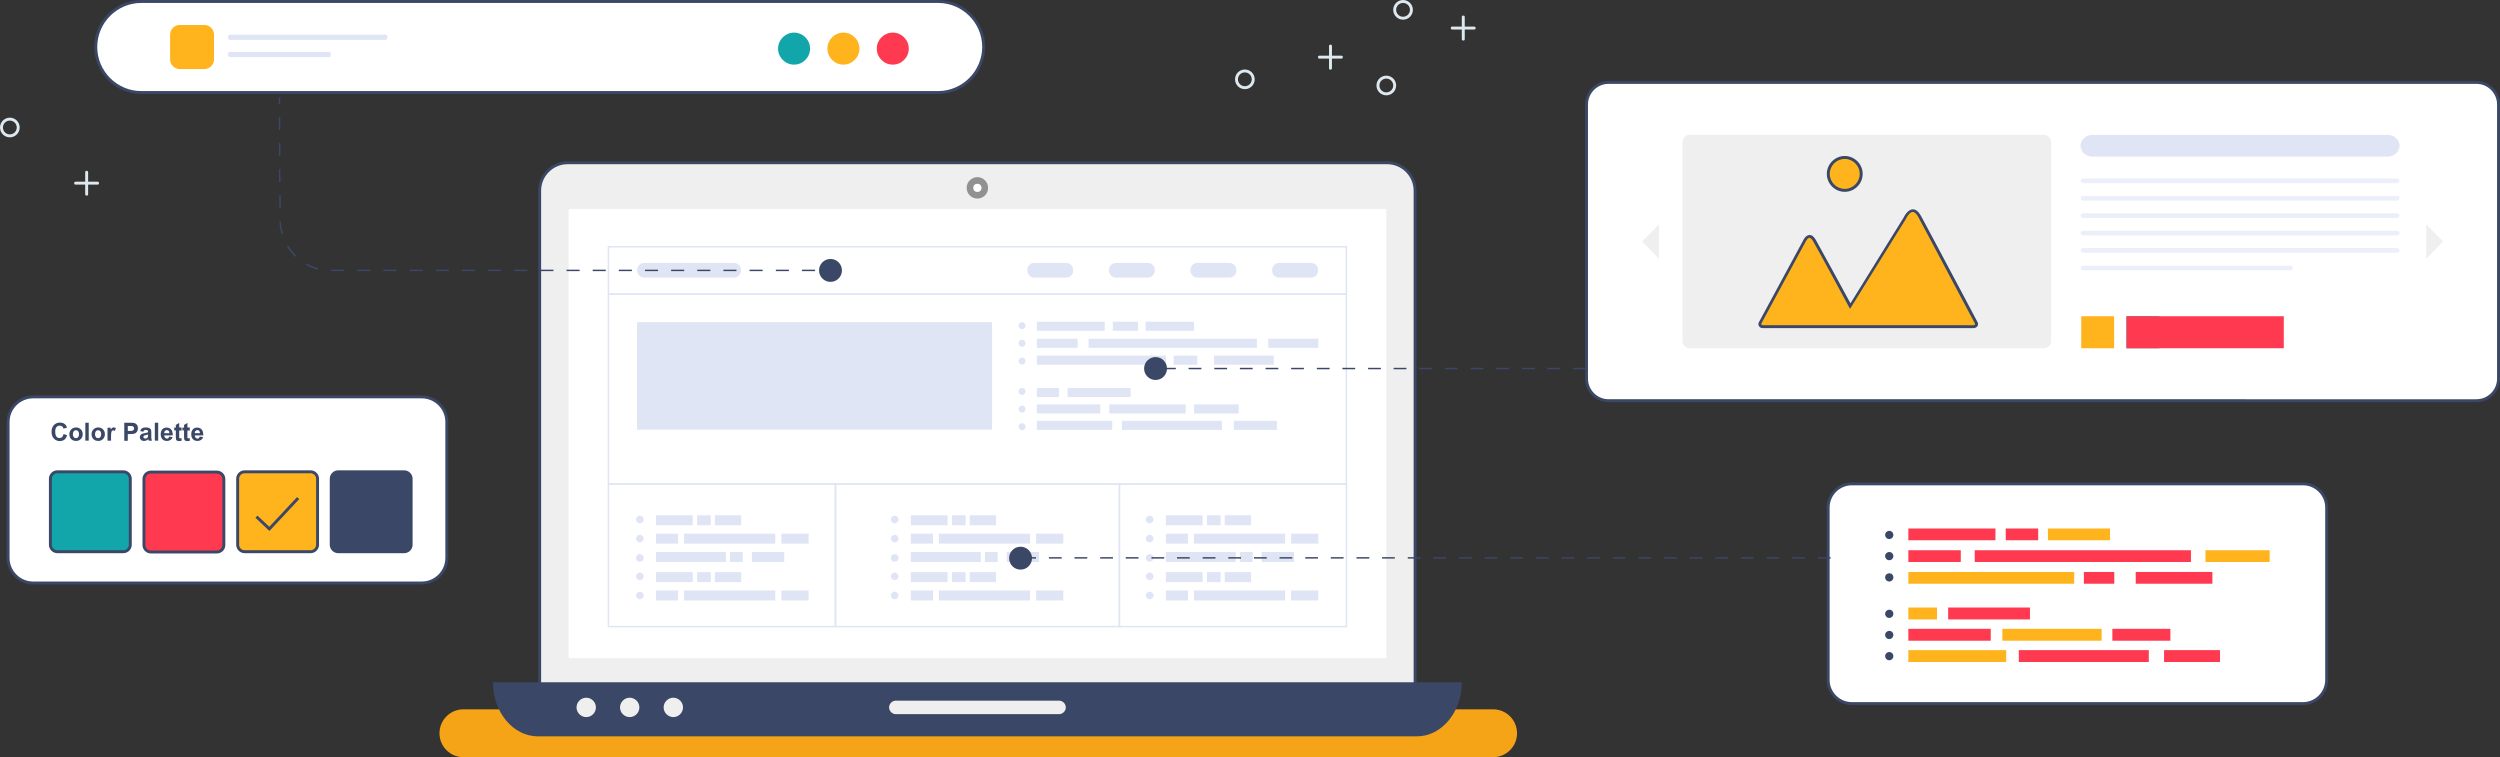 <?xml version="1.0" encoding="utf-8"?>
<!-- Generator: Adobe Illustrator 23.1.0, SVG Export Plug-In . SVG Version: 6.00 Build 0)  -->
<svg version="1.1" id="Layer_3" xmlns="http://www.w3.org/2000/svg" xmlns:xlink="http://www.w3.org/1999/xlink" x="0px" y="0px"
	 viewBox="0 0 1702 515.5" style="enable-background:new 0 0 1702 515.5;" xml:space="preserve">
<rect x="0" y="0" width="1702" height="515.5" fill="#333333" stroke="none"/>
<g>
	<g>
		<path style="fill:#F4A416;" d="M1016.5,515.5h-701c-9,0-16.3-7.3-16.3-16.3l0,0c0-9,7.3-16.3,16.3-16.3h701
			c9,0,16.3,7.3,16.3,16.3l0,0C1032.8,508.2,1025.5,515.5,1016.5,515.5z"/>
	</g>
	<g>
		<g>
			<g>
				<path style="fill:#EFEFEF;" d="M367.4,489.3V129.8c0-10.5,8.5-19,19-19h558c10.5,0,19,8.5,19,19v359.5H367.4z"/>
				<path style="fill:#3A4766;" d="M964.4,490.3h-598V129.8c0-11,9-20,20-20h558c11,0,20,9,20,20V490.3z M368.4,488.3h594V129.8
					c0-9.9-8.1-18-18-18h-558c-9.9,0-18,8.1-18,18V488.3z"/>
			</g>
			<g>
				<g>
					<path style="fill:#3A4766;" d="M964.6,501.3H366.2c-16.9,0-30.6-16.5-30.6-36.8h659.6C995.2,484.8,981.5,501.3,964.6,501.3z"/>
				</g>
				<g>
					<path style="fill:#EFEFEF;" d="M604.3,481.6c0,3.1,2.5,5.6,5.6,5.6H721c3.1,0,5.6-2.5,5.6-5.6l0,0c0-3.1-2.5-5.6-5.6-5.6H609.9
						C606.8,476,604.3,478.5,604.3,481.6L604.3,481.6z"/>
					<path style="fill:#3A4766;" d="M721,488.2H609.9c-3.6,0-6.6-3-6.6-6.6c0-3.6,3-6.6,6.6-6.6H721c3.6,0,6.6,3,6.6,6.6
						C727.6,485.2,724.6,488.2,721,488.2z M609.9,477c-2.5,0-4.6,2.1-4.6,4.6c0,2.5,2.1,4.6,4.6,4.6H721c2.5,0,4.6-2.1,4.6-4.6
						c0-2.5-2.1-4.6-4.6-4.6H609.9z"/>
				</g>
				<g>
					<g>
						<path style="fill:#EFEFEF;" d="M450.8,481.6c0,4.2,3.4,7.6,7.6,7.6s7.6-3.4,7.6-7.6s-3.4-7.6-7.6-7.6
							C454.2,474,450.8,477.4,450.8,481.6z"/>
						<path style="fill:#3A4766;" d="M458.4,490.2c-4.7,0-8.6-3.9-8.6-8.6s3.9-8.6,8.6-8.6s8.6,3.9,8.6,8.6S463.1,490.2,458.4,490.2
							z M458.4,475c-3.6,0-6.6,3-6.6,6.6c0,3.6,3,6.6,6.6,6.6s6.6-3,6.6-6.6C465,478,462,475,458.4,475z"/>
					</g>
					<g>
						<path style="fill:#EFEFEF;" d="M421.1,481.6c0,4.2,3.4,7.6,7.6,7.6s7.6-3.4,7.6-7.6s-3.4-7.6-7.6-7.6S421.1,477.4,421.1,481.6
							z"/>
						<path style="fill:#3A4766;" d="M428.7,490.2c-4.7,0-8.6-3.9-8.6-8.6s3.9-8.6,8.6-8.6c4.7,0,8.6,3.9,8.6,8.6
							S433.4,490.2,428.7,490.2z M428.7,475c-3.6,0-6.6,3-6.6,6.6c0,3.6,3,6.6,6.6,6.6s6.6-3,6.6-6.6C435.3,478,432.3,475,428.7,475
							z"/>
					</g>
					<g>
						<path style="fill:#EFEFEF;" d="M391.5,481.6c0,4.2,3.4,7.6,7.6,7.6s7.6-3.4,7.6-7.6s-3.4-7.6-7.6-7.6S391.5,477.4,391.5,481.6
							z"/>
						<path style="fill:#3A4766;" d="M399.1,490.2c-4.7,0-8.6-3.9-8.6-8.6s3.9-8.6,8.6-8.6s8.6,3.9,8.6,8.6S403.8,490.2,399.1,490.2
							z M399.1,475c-3.6,0-6.6,3-6.6,6.6c0,3.6,3,6.6,6.6,6.6s6.6-3,6.6-6.6C405.7,478,402.7,475,399.1,475z"/>
					</g>
				</g>
			</g>
			<g>
				<rect x="387.1" y="142.3" style="fill:#FFFFFF;" width="556.7" height="305.8"/>
			</g>
		</g>
		<g>
			<ellipse style="fill:#919191;" cx="665.4" cy="127.9" rx="7.3" ry="7.3"/>
		</g>
		<g>
			<g>
				<g>
					<path style="fill:#E0E5F5;" d="M917.1,200.8H413.7v-33.3h503.4V200.8z M414.7,199.8h501.4v-31.3H414.7V199.8z"/>
				</g>
				<g>
					<path style="fill:#E0E5F5;" d="M917.1,330.1H413.7V199.8h503.4V330.1z M414.7,329.1h501.4V200.8H414.7V329.1z"/>
				</g>
				<g>
					<g>
						<path style="fill:#E0E5F5;" d="M917.2,427.1H761.6v-98h155.6V427.1z M762.6,426.1h153.6v-96H762.6V426.1z"/>
					</g>
					<g>
						<path style="fill:#E0E5F5;" d="M762.6,427.1H568.3v-98h194.3V427.1z M569.3,426.1h192.3v-96H569.3V426.1z"/>
					</g>
					<g>
						<path style="fill:#E0E5F5;" d="M569.3,427.1H413.7v-98h155.6V427.1z M414.7,426.1h153.6v-96H414.7V426.1z"/>
					</g>
				</g>
			</g>
		</g>
	</g>
	<g>
		<g>
			<g>
				<g>
					<rect x="705.9" y="242.1" style="fill:#E0E5F5;" width="87.9" height="6.2"/>
				</g>
				<g>
					<rect x="799" y="242.1" style="fill:#E0E5F5;" width="16.1" height="6.2"/>
				</g>
				<g>
					<rect x="826.5" y="242.1" style="fill:#E0E5F5;" width="40.7" height="6.2"/>
				</g>
			</g>
			<g>
				<g>
					<rect x="705.9" y="230.6" style="fill:#E0E5F5;" width="27.8" height="6.2"/>
				</g>
				<g>
					<rect x="741.1" y="230.6" style="fill:#E0E5F5;" width="114.6" height="6.2"/>
				</g>
				<g>
					<rect x="863.4" y="230.6" style="fill:#E0E5F5;" width="34.1" height="6.2"/>
				</g>
			</g>
			<g>
				<g>
					<rect x="705.9" y="219" style="fill:#E0E5F5;" width="46.2" height="6.2"/>
				</g>
				<g>
					<rect x="757.6" y="219" style="fill:#E0E5F5;" width="17.2" height="6.2"/>
				</g>
				<g>
					<rect x="779.9" y="219" style="fill:#E0E5F5;" width="33" height="6.2"/>
				</g>
			</g>
		</g>
		<g>
			<g>
				<path style="fill:#E0E5F5;" d="M698.2,221.7c0,1.3-1.1,2.4-2.4,2.4c-1.3,0-2.4-1.1-2.4-2.4c0-1.3,1.1-2.4,2.4-2.4
					C697.1,219.3,698.2,220.4,698.2,221.7z"/>
			</g>
			<g>
				<path style="fill:#E0E5F5;" d="M698.2,233.7c0,1.3-1.1,2.4-2.4,2.4c-1.3,0-2.4-1.1-2.4-2.4s1.1-2.4,2.4-2.4
					C697.1,231.4,698.2,232.4,698.2,233.7z"/>
			</g>
			<g>
				<path style="fill:#E0E5F5;" d="M698.2,245.8c0,1.3-1.1,2.4-2.4,2.4c-1.3,0-2.4-1.1-2.4-2.4c0-1.3,1.1-2.4,2.4-2.4
					C697.1,243.4,698.2,244.5,698.2,245.8z"/>
			</g>
		</g>
		<g>
			<g>
				<g>
					<g>
						<g>
							<rect x="705.9" y="286.5" style="fill:#E0E5F5;" width="51.3" height="6.2"/>
						</g>
						<g>
							<rect x="763.8" y="286.5" style="fill:#E0E5F5;" width="68.1" height="6.2"/>
						</g>
						<g>
							<rect x="840" y="286.5" style="fill:#E0E5F5;" width="29.3" height="6.2"/>
						</g>
					</g>
					<g>
						<g>
							<rect x="705.9" y="275.3" style="fill:#E0E5F5;" width="43.2" height="6.2"/>
						</g>
						<g>
							<rect x="755.2" y="275.3" style="fill:#E0E5F5;" width="52" height="6.2"/>
						</g>
						<g>
							<rect x="812.9" y="275.3" style="fill:#E0E5F5;" width="30.4" height="6.2"/>
						</g>
					</g>
				</g>
				<g>
					<g>
						<rect x="705.9" y="264.1" style="fill:#E0E5F5;" width="15" height="6.2"/>
					</g>
					<g>
						<rect x="726.8" y="264.1" style="fill:#E0E5F5;" width="42.9" height="6.2"/>
					</g>
				</g>
			</g>
			<g>
				<g>
					<path style="fill:#E0E5F5;" d="M698.2,266.5c0,1.3-1.1,2.4-2.4,2.4c-1.3,0-2.4-1.1-2.4-2.4s1.1-2.4,2.4-2.4
						C697.1,264.1,698.2,265.2,698.2,266.5z"/>
				</g>
				<g>
					<path style="fill:#E0E5F5;" d="M698.2,278.5c0,1.3-1.1,2.4-2.4,2.4c-1.3,0-2.4-1.1-2.4-2.4s1.1-2.4,2.4-2.4
						C697.1,276.1,698.2,277.2,698.2,278.5z"/>
				</g>
				<g>
					<path style="fill:#E0E5F5;" d="M698.2,290.5c0,1.3-1.1,2.4-2.4,2.4c-1.3,0-2.4-1.1-2.4-2.4s1.1-2.4,2.4-2.4
						C697.1,288.2,698.2,289.2,698.2,290.5z"/>
				</g>
			</g>
		</g>
	</g>
	<g>
		<g>
			<g>
				<g>
					<rect x="446.6" y="375.8" style="fill:#E0E5F5;" width="47.6" height="6.8"/>
				</g>
				<g>
					<rect x="497" y="375.8" style="fill:#E0E5F5;" width="8.7" height="6.8"/>
				</g>
				<g>
					<rect x="511.9" y="375.8" style="fill:#E0E5F5;" width="22" height="6.8"/>
				</g>
			</g>
			<g>
				<g>
					<rect x="446.6" y="363.3" style="fill:#E0E5F5;" width="15.1" height="6.8"/>
				</g>
				<g>
					<rect x="465.7" y="363.3" style="fill:#E0E5F5;" width="62.1" height="6.8"/>
				</g>
				<g>
					<rect x="532" y="363.3" style="fill:#E0E5F5;" width="18.5" height="6.8"/>
				</g>
			</g>
			<g>
				<g>
					<rect x="446.6" y="350.8" style="fill:#E0E5F5;" width="25" height="6.8"/>
				</g>
				<g>
					<rect x="474.6" y="350.8" style="fill:#E0E5F5;" width="9.3" height="6.8"/>
				</g>
				<g>
					<rect x="486.7" y="350.8" style="fill:#E0E5F5;" width="17.9" height="6.8"/>
				</g>
			</g>
		</g>
		<g>
			<g>
				<path style="fill:#E0E5F5;" d="M438.2,353.7c0,1.4-1.2,2.6-2.6,2.6s-2.6-1.2-2.6-2.6s1.2-2.6,2.6-2.6S438.2,352.2,438.2,353.7z"
					/>
			</g>
			<g>
				<path style="fill:#E0E5F5;" d="M438.2,366.7c0,1.4-1.2,2.6-2.6,2.6s-2.6-1.2-2.6-2.6s1.2-2.6,2.6-2.6S438.2,365.3,438.2,366.7z"
					/>
			</g>
			<g>
				<circle style="fill:#E0E5F5;" cx="435.6" cy="379.8" r="2.6"/>
			</g>
		</g>
	</g>
	<g>
		<g>
			<g>
				<g>
					<rect x="793.7" y="375.8" style="fill:#E0E5F5;" width="47.6" height="6.8"/>
				</g>
				<g>
					<rect x="844.1" y="375.8" style="fill:#E0E5F5;" width="8.7" height="6.8"/>
				</g>
				<g>
					<rect x="859" y="375.8" style="fill:#E0E5F5;" width="22" height="6.8"/>
				</g>
			</g>
			<g>
				<g>
					<rect x="793.7" y="363.3" style="fill:#E0E5F5;" width="15.1" height="6.8"/>
				</g>
				<g>
					<rect x="812.8" y="363.3" style="fill:#E0E5F5;" width="62.1" height="6.8"/>
				</g>
				<g>
					<rect x="879" y="363.3" style="fill:#E0E5F5;" width="18.5" height="6.8"/>
				</g>
			</g>
			<g>
				<g>
					<rect x="793.7" y="350.8" style="fill:#E0E5F5;" width="25" height="6.8"/>
				</g>
				<g>
					<rect x="821.7" y="350.8" style="fill:#E0E5F5;" width="9.3" height="6.8"/>
				</g>
				<g>
					<rect x="833.8" y="350.8" style="fill:#E0E5F5;" width="17.9" height="6.8"/>
				</g>
			</g>
		</g>
		<g>
			<g>
				<path style="fill:#E0E5F5;" d="M785.3,353.7c0,1.4-1.2,2.6-2.6,2.6c-1.4,0-2.6-1.2-2.6-2.6s1.2-2.6,2.6-2.6
					S785.3,352.2,785.3,353.7z"/>
			</g>
			<g>
				<path style="fill:#E0E5F5;" d="M785.3,366.7c0,1.4-1.2,2.6-2.6,2.6c-1.4,0-2.6-1.2-2.6-2.6s1.2-2.6,2.6-2.6
					S785.3,365.3,785.3,366.7z"/>
			</g>
			<g>
				<circle style="fill:#E0E5F5;" cx="782.7" cy="379.8" r="2.6"/>
			</g>
		</g>
	</g>
	<g>
		<g>
			<g>
				<g>
					<rect x="620.1" y="375.8" style="fill:#E0E5F5;" width="47.6" height="6.8"/>
				</g>
				<g>
					<rect x="670.5" y="375.8" style="fill:#E0E5F5;" width="8.7" height="6.8"/>
				</g>
				<g>
					<rect x="685.4" y="375.8" style="fill:#E0E5F5;" width="22" height="6.8"/>
				</g>
			</g>
			<g>
				<g>
					<rect x="620.1" y="363.3" style="fill:#E0E5F5;" width="15.1" height="6.8"/>
				</g>
				<g>
					<rect x="639.2" y="363.3" style="fill:#E0E5F5;" width="62.1" height="6.8"/>
				</g>
				<g>
					<rect x="705.4" y="363.3" style="fill:#E0E5F5;" width="18.5" height="6.8"/>
				</g>
			</g>
			<g>
				<g>
					<rect x="620.1" y="350.8" style="fill:#E0E5F5;" width="25" height="6.8"/>
				</g>
				<g>
					<rect x="648.1" y="350.8" style="fill:#E0E5F5;" width="9.3" height="6.8"/>
				</g>
				<g>
					<rect x="660.2" y="350.8" style="fill:#E0E5F5;" width="17.9" height="6.8"/>
				</g>
			</g>
		</g>
		<g>
			<g>
				<path style="fill:#E0E5F5;" d="M611.7,353.7c0,1.4-1.2,2.6-2.6,2.6c-1.4,0-2.6-1.2-2.6-2.6s1.2-2.6,2.6-2.6
					S611.7,352.2,611.7,353.7z"/>
			</g>
			<g>
				<path style="fill:#E0E5F5;" d="M611.7,366.7c0,1.4-1.2,2.6-2.6,2.6c-1.4,0-2.6-1.2-2.6-2.6s1.2-2.6,2.6-2.6
					S611.7,365.3,611.7,366.7z"/>
			</g>
			<g>
				<circle style="fill:#E0E5F5;" cx="609.1" cy="379.8" r="2.6"/>
			</g>
		</g>
	</g>
	<g>
		<g>
			<g>
				<g>
					<rect x="446.6" y="402" style="fill:#E0E5F5;" width="15.1" height="6.8"/>
				</g>
				<g>
					<rect x="465.7" y="402" style="fill:#E0E5F5;" width="62.1" height="6.8"/>
				</g>
				<g>
					<rect x="532" y="402" style="fill:#E0E5F5;" width="18.5" height="6.8"/>
				</g>
			</g>
			<g>
				<g>
					<rect x="446.6" y="389.5" style="fill:#E0E5F5;" width="25" height="6.8"/>
				</g>
				<g>
					<rect x="474.6" y="389.5" style="fill:#E0E5F5;" width="9.3" height="6.8"/>
				</g>
				<g>
					<rect x="486.7" y="389.5" style="fill:#E0E5F5;" width="17.9" height="6.8"/>
				</g>
			</g>
		</g>
		<g>
			<g>
				<path style="fill:#E0E5F5;" d="M438.2,392.4c0,1.4-1.2,2.6-2.6,2.6s-2.6-1.2-2.6-2.6s1.2-2.6,2.6-2.6S438.2,391,438.2,392.4z"/>
			</g>
			<g>
				<path style="fill:#E0E5F5;" d="M438.2,405.4c0,1.4-1.2,2.6-2.6,2.6s-2.6-1.2-2.6-2.6s1.2-2.6,2.6-2.6S438.2,404,438.2,405.4z"/>
			</g>
		</g>
	</g>
	<g>
		<g>
			<g>
				<g>
					<rect x="793.7" y="402" style="fill:#E0E5F5;" width="15.1" height="6.8"/>
				</g>
				<g>
					<rect x="812.8" y="402" style="fill:#E0E5F5;" width="62.1" height="6.8"/>
				</g>
				<g>
					<rect x="879" y="402" style="fill:#E0E5F5;" width="18.5" height="6.8"/>
				</g>
			</g>
			<g>
				<g>
					<rect x="793.7" y="389.5" style="fill:#E0E5F5;" width="25" height="6.8"/>
				</g>
				<g>
					<rect x="821.7" y="389.5" style="fill:#E0E5F5;" width="9.3" height="6.8"/>
				</g>
				<g>
					<rect x="833.8" y="389.5" style="fill:#E0E5F5;" width="17.9" height="6.8"/>
				</g>
			</g>
		</g>
		<g>
			<g>
				<path style="fill:#E0E5F5;" d="M785.3,392.4c0,1.4-1.2,2.6-2.6,2.6c-1.4,0-2.6-1.2-2.6-2.6s1.2-2.6,2.6-2.6
					S785.3,391,785.3,392.4z"/>
			</g>
			<g>
				<path style="fill:#E0E5F5;" d="M785.3,405.4c0,1.4-1.2,2.6-2.6,2.6c-1.4,0-2.6-1.2-2.6-2.6s1.2-2.6,2.6-2.6
					C784.1,402.9,785.3,404,785.3,405.4z"/>
			</g>
		</g>
	</g>
	<g>
		<g>
			<g>
				<g>
					<rect x="620.1" y="402" style="fill:#E0E5F5;" width="15.1" height="6.8"/>
				</g>
				<g>
					<rect x="639.2" y="402" style="fill:#E0E5F5;" width="62.1" height="6.8"/>
				</g>
				<g>
					<rect x="705.4" y="402" style="fill:#E0E5F5;" width="18.5" height="6.8"/>
				</g>
			</g>
			<g>
				<g>
					<rect x="620.1" y="389.5" style="fill:#E0E5F5;" width="25" height="6.8"/>
				</g>
				<g>
					<rect x="648.1" y="389.5" style="fill:#E0E5F5;" width="9.3" height="6.8"/>
				</g>
				<g>
					<rect x="660.2" y="389.5" style="fill:#E0E5F5;" width="17.9" height="6.8"/>
				</g>
			</g>
		</g>
		<g>
			<g>
				<path style="fill:#E0E5F5;" d="M611.7,392.4c0,1.4-1.2,2.6-2.6,2.6c-1.4,0-2.6-1.2-2.6-2.6s1.2-2.6,2.6-2.6
					S611.7,391,611.7,392.4z"/>
			</g>
			<g>
				<path style="fill:#E0E5F5;" d="M611.7,405.4c0,1.4-1.2,2.6-2.6,2.6c-1.4,0-2.6-1.2-2.6-2.6s1.2-2.6,2.6-2.6
					C610.5,402.9,611.7,404,611.7,405.4z"/>
			</g>
		</g>
	</g>
	<g>
		<circle style="fill:#FFFFFF;" cx="665.4" cy="127.9" r="2.8"/>
	</g>
	<g>
		<rect x="433.7" y="219.3" style="fill:#E0E5F5;" width="241.7" height="73.2"/>
	</g>
	<g>
		<path style="fill:#E0E5F5;" d="M499.5,189h-60.8c-2.8,0-5-2.2-5-5l0,0c0-2.8,2.2-5,5-5h60.8c2.8,0,5,2.2,5,5l0,0
			C504.5,186.8,502.3,189,499.5,189z"/>
	</g>
	<g>
		<path style="fill:#E0E5F5;" d="M892.6,189h-21.8c-2.6,0-4.7-2.1-4.7-4.7v-0.6c0-2.6,2.1-4.7,4.7-4.7h21.8c2.6,0,4.7,2.1,4.7,4.7
			v0.6C897.3,186.9,895.2,189,892.6,189z"/>
	</g>
	<g>
		<path style="fill:#E0E5F5;" d="M837,189h-21.8c-2.6,0-4.7-2.1-4.7-4.7v-0.6c0-2.6,2.1-4.7,4.7-4.7H837c2.6,0,4.7,2.1,4.7,4.7v0.6
			C841.7,186.9,839.6,189,837,189z"/>
	</g>
	<g>
		<path style="fill:#E0E5F5;" d="M781.5,189h-21.8c-2.6,0-4.7-2.1-4.7-4.7v-0.6c0-2.6,2.1-4.7,4.7-4.7h21.8c2.6,0,4.7,2.1,4.7,4.7
			v0.6C786.1,186.9,784,189,781.5,189z"/>
	</g>
	<g>
		<path style="fill:#E0E5F5;" d="M725.9,189h-21.8c-2.6,0-4.7-2.1-4.7-4.7v-0.6c0-2.6,2.1-4.7,4.7-4.7h21.8c2.6,0,4.7,2.1,4.7,4.7
			v0.6C730.6,186.9,728.5,189,725.9,189z"/>
	</g>
	<g>
		<g>
			<path style="fill:#FFFFFF;" d="M638.6,63H96.2c-17.1,0-31-13.9-31-31l0,0c0-17.1,13.9-31,31-31h542.5c17.1,0,31,13.9,31,31l0,0
				C669.6,49.1,655.7,63,638.6,63z"/>
			<path style="fill:#3A4766;" d="M638.6,64H96.2c-17.6,0-32-14.4-32-32s14.4-32,32-32h542.5c17.6,0,32,14.4,32,32
				C670.6,49.6,656.2,64,638.6,64z M96.2,2c-16.5,0-30,13.5-30,30s13.5,30,30,30h542.4c16.5,0,30-13.5,30.1-30c0-16.5-13.5-30-30-30
				H96.2z"/>
		</g>
		<g>
			<path style="fill:#FFB31C;" d="M145.7,40.4c0,3.7-3,6.6-6.6,6.6h-16.7c-3.7,0-6.6-3-6.6-6.6V23.6c0-3.7,3-6.6,6.6-6.6h16.7
				c3.7,0,6.6,3,6.6,6.6V40.4z"/>
		</g>
		<g>
			<path style="fill:#E0E5F5;" d="M263.8,25.4c0,1-0.6,1.8-1.3,1.8h-106c-0.7,0-1.3-0.8-1.3-1.8l0,0c0-1,0.6-1.8,1.3-1.8h106
				C263.2,23.5,263.8,24.3,263.8,25.4L263.8,25.4z"/>
		</g>
		<g>
			<path style="fill:#E0E5F5;" d="M225.3,37.1c0,1-0.6,1.8-1.3,1.8h-67.5c-0.7,0-1.3-0.8-1.3-1.8l0,0c0-1,0.6-1.8,1.3-1.8H224
				C224.7,35.2,225.3,36.1,225.3,37.1L225.3,37.1z"/>
		</g>
		<g>
			<g>
				<path style="fill:#12A6AB;" d="M551.5,33.1c0,6-4.9,10.9-10.9,10.9s-10.9-4.9-10.9-10.9s4.9-10.9,10.9-10.9
					C546.6,22.2,551.5,27.1,551.5,33.1z"/>
			</g>
			<g>
				<path style="fill:#FFB31C;" d="M585.1,33.1c0,6-4.9,10.9-10.9,10.9s-10.9-4.9-10.9-10.9s4.9-10.9,10.9-10.9
					C580.2,22.2,585.1,27.1,585.1,33.1z"/>
			</g>
			<g>
				<path style="fill:#FF3950;" d="M618.7,33.1c0,6-4.9,10.9-10.9,10.9s-10.9-4.9-10.9-10.9s4.9-10.9,10.9-10.9
					C613.8,22.2,618.7,27.1,618.7,33.1z"/>
			</g>
		</g>
	</g>
	<g>
		<g>
			<g>
				<rect x="189.8" y="66.4" style="fill:#3A4766;" width="1" height="4.4"/>
			</g>
			<g>
				<path style="fill:#3A4766;" d="M554.9,184.6H546v-1h8.9V184.6z M537.1,184.6h-8.9v-1h8.9V184.6z M519.2,184.6h-8.9v-1h8.9V184.6
					z M501.4,184.6h-8.9v-1h8.9V184.6z M483.6,184.6h-8.9v-1h8.9V184.6z M465.8,184.6h-8.9v-1h8.9V184.6z M448,184.6h-8.9v-1h8.9
					V184.6z M430.2,184.6h-8.9v-1h8.9V184.6z M412.4,184.6h-8.9v-1h8.9V184.6z M394.6,184.6h-8.9v-1h8.9V184.6z M376.8,184.6h-8.9
					v-1h8.9V184.6z M359,184.6h-8.9v-1h8.9V184.6z M341.2,184.6h-8.9v-1h8.9V184.6z M323.4,184.6h-8.9v-1h8.9V184.6z M305.6,184.6
					h-8.9v-1h8.9V184.6z M287.8,184.6h-8.9v-1h8.9V184.6z M270,184.6H261v-1h8.9V184.6z M252.1,184.6h-8.9v-1h8.9V184.6z
					 M234.3,184.6h-8.9v-1h8.9V184.6z M216.4,183.6c-2.9-0.7-5.7-1.9-8.3-3.4l0.5-0.9c2.6,1.5,5.3,2.6,8.1,3.3L216.4,183.6z
					 M200.9,174.8c-2.1-2.1-4-4.5-5.5-7.1l0.9-0.5c1.5,2.5,3.3,4.8,5.4,6.9L200.9,174.8z M191.7,159.5c-0.9-2.9-1.4-5.9-1.5-8.9l1,0
					c0.1,2.9,0.6,5.8,1.5,8.6L191.7,159.5z M190.2,141.8c0-2.7,0-5.6-0.1-8.9l1,0c0,3.3,0.1,6.2,0.1,8.9L190.2,141.8z M190,124
					c0-2.7,0-5.6-0.1-8.9l1,0c0,3.2,0,6.2,0.1,8.9L190,124z M189.9,106.3c0-2.8,0-5.7,0-8.9l1,0c0,3.2,0,6.1,0,8.9L189.9,106.3z
					 M189.8,88.5l0-8.9l1,0l0,8.9L189.8,88.5z"/>
			</g>
			<g>
				<rect x="563.2" y="183.6" style="fill:#3A4766;" width="4.4" height="1"/>
			</g>
		</g>
	</g>
	<g>
		<circle style="fill:#3A4766;" cx="565.4" cy="184.1" r="7.8"/>
	</g>
	<g>
		<circle style="fill:#3A4766;" cx="786.7" cy="250.9" r="7.8"/>
	</g>
	<g>
		<path style="fill:#FFFFFF;" d="M1567.9,479h-307.2c-8.9,0-16.1-7.2-16.1-16.1V345.5c0-8.9,7.2-16.1,16.1-16.1h307.2
			c8.9,0,16.1,7.2,16.1,16.1V463C1583.9,471.8,1576.7,479,1567.9,479z"/>
		<path style="fill:#3A4766;" d="M1567.9,480h-307.2c-9.4,0-17.1-7.7-17.1-17.1V345.5c0-9.4,7.7-17.1,17.1-17.1h307.2
			c9.4,0,17.1,7.7,17.1,17.1V463C1584.9,472.4,1577.2,480,1567.9,480z M1260.7,330.4c-8.3,0-15.1,6.8-15.1,15.1v117.4
			c0,8.3,6.8,15.1,15.1,15.1h307.2c8.2,0,15-6.7,15.1-15V345.5c0-8.3-6.8-15.1-15.1-15.1H1260.7z"/>
	</g>
	<g>
		<g>
			<g>
				<g>
					<rect x="1299.2" y="389.4" style="fill:#FFB31C;" width="112.9" height="8"/>
				</g>
				<g>
					<rect x="1418.7" y="389.4" style="fill:#FF3950;" width="20.7" height="8"/>
				</g>
				<g>
					<rect x="1454" y="389.4" style="fill:#FF3950;" width="52.2" height="8"/>
				</g>
			</g>
			<g>
				<g>
					<rect x="1299.2" y="374.6" style="fill:#FF3950;" width="35.7" height="8"/>
				</g>
				<g>
					<rect x="1344.4" y="374.6" style="fill:#FF3950;" width="147.2" height="8"/>
				</g>
				<g>
					<rect x="1501.5" y="374.6" style="fill:#FFB31C;" width="43.7" height="8"/>
				</g>
			</g>
			<g>
				<g>
					<rect x="1299.2" y="359.8" style="fill:#FF3950;" width="59.3" height="8"/>
				</g>
				<g>
					<rect x="1365.5" y="359.8" style="fill:#FF3950;" width="22.1" height="8"/>
				</g>
				<g>
					<rect x="1394.2" y="359.8" style="fill:#FFB31C;" width="42.3" height="8"/>
				</g>
			</g>
		</g>
		<g>
			<g>
				<path style="fill:#3A4766;" d="M1289,364.2c0,1.6-1.3,2.8-2.8,2.8c-1.6,0-2.8-1.3-2.8-2.8c0-1.6,1.3-2.8,2.8-2.8
					C1287.8,361.4,1289,362.6,1289,364.2z"/>
			</g>
			<g>
				<path style="fill:#3A4766;" d="M1289,378.6c0,1.6-1.3,2.8-2.8,2.8c-1.6,0-2.8-1.3-2.8-2.8c0-1.6,1.3-2.8,2.8-2.8
					C1287.8,375.8,1289,377.1,1289,378.6z"/>
			</g>
			<g>
				<path style="fill:#3A4766;" d="M1289,393.1c0,1.6-1.3,2.8-2.8,2.8c-1.6,0-2.8-1.3-2.8-2.8c0-1.6,1.3-2.8,2.8-2.8
					C1287.8,390.2,1289,391.5,1289,393.1z"/>
			</g>
		</g>
		<g>
			<g>
				<g>
					<g>
						<g>
							<rect x="1299.2" y="442.6" style="fill:#FFB31C;" width="66.6" height="8.1"/>
						</g>
						<g>
							<rect x="1374.4" y="442.6" style="fill:#FF3950;" width="88.5" height="8.1"/>
						</g>
						<g>
							<rect x="1473.3" y="442.6" style="fill:#FF3950;" width="38.1" height="8.1"/>
						</g>
					</g>
					<g>
						<g>
							<rect x="1299.2" y="428.1" style="fill:#FF3950;" width="56.1" height="8.1"/>
						</g>
						<g>
							<rect x="1363.2" y="428.1" style="fill:#FFB31C;" width="67.6" height="8.1"/>
						</g>
						<g>
							<rect x="1438.1" y="428.1" style="fill:#FF3950;" width="39.5" height="8.1"/>
						</g>
					</g>
				</g>
				<g>
					<g>
						<rect x="1299.2" y="413.6" style="fill:#FFB31C;" width="19.5" height="8.1"/>
					</g>
					<g>
						<rect x="1326.3" y="413.6" style="fill:#FF3950;" width="55.7" height="8.1"/>
					</g>
				</g>
			</g>
			<g>
				<g>
					<path style="fill:#3A4766;" d="M1289,417.9c0,1.6-1.3,2.8-2.8,2.8c-1.6,0-2.8-1.3-2.8-2.8c0-1.6,1.3-2.8,2.8-2.8
						C1287.8,415,1289,416.3,1289,417.9z"/>
				</g>
				<g>
					<path style="fill:#3A4766;" d="M1289,432.3c0,1.6-1.3,2.8-2.8,2.8c-1.6,0-2.8-1.3-2.8-2.8c0-1.6,1.3-2.8,2.8-2.8
						C1287.8,429.5,1289,430.7,1289,432.3z"/>
				</g>
				<g>
					<path style="fill:#3A4766;" d="M1289,446.7c0,1.6-1.3,2.8-2.8,2.8c-1.6,0-2.8-1.3-2.8-2.8c0-1.6,1.3-2.8,2.8-2.8
						C1287.8,443.9,1289,445.2,1289,446.7z"/>
				</g>
			</g>
		</g>
	</g>
	<g>
		<circle style="fill:#3A4766;" cx="694.8" cy="380" r="7.8"/>
	</g>
	<g>
		<path style="fill:#3A4766;" d="M1246.3,380.3h-8.7v-1h8.7V380.3z M1228.8,380.3h-8.7v-1h8.7V380.3z M1211.4,380.3h-8.7v-1h8.7
			V380.3z M1193.9,380.3h-8.7v-1h8.7V380.3z M1176.5,380.3h-8.7v-1h8.7V380.3z M1159,380.3h-8.7v-1h8.7V380.3z M1141.6,380.3h-8.7
			v-1h8.7V380.3z M1124.1,380.3h-8.7v-1h8.7V380.3z M1106.7,380.3h-8.7v-1h8.7V380.3z M1089.2,380.3h-8.7v-1h8.7V380.3z
			 M1071.8,380.3h-8.7v-1h8.7V380.3z M1054.3,380.3h-8.7v-1h8.7V380.3z M1036.9,380.3h-8.7v-1h8.7V380.3z M1019.4,380.3h-8.7v-1h8.7
			V380.3z M1002,380.3h-8.7v-1h8.7V380.3z M984.5,380.3h-8.7v-1h8.7V380.3z M967.1,380.3h-8.7v-1h8.7V380.3z M949.6,380.3h-8.7v-1
			h8.7V380.3z M932.2,380.3h-8.7v-1h8.7V380.3z M914.7,380.3H906v-1h8.7V380.3z M897.3,380.3h-8.7v-1h8.7V380.3z M879.8,380.3h-8.7
			v-1h8.7V380.3z M862.4,380.3h-8.7v-1h8.7V380.3z M844.9,380.3h-8.7v-1h8.7V380.3z M827.5,380.3h-8.7v-1h8.7V380.3z M810,380.3
			h-8.7v-1h8.7V380.3z M792.6,380.3h-8.7v-1h8.7V380.3z M775.1,380.3h-8.7v-1h8.7V380.3z M757.7,380.3H749v-1h8.7V380.3z
			 M740.2,380.3h-8.7v-1h8.7V380.3z M722.8,380.3h-8.7v-1h8.7V380.3z M705.3,380.3h-8.7v-1h8.7V380.3z"/>
	</g>
	<g>
		<g>
			<g>
				<g>
					<path style="fill:#FFFFFF;" d="M1686,272.8h-590.9c-8.3,0-15-6.7-15-15V71.1c0-8.3,6.7-15,15-15H1686c8.3,0,15,6.7,15,15v186.7
						C1701,266.1,1694.3,272.8,1686,272.8z"/>
				</g>
				<g>
					<path style="fill:#3A4766;" d="M1686,273.8h-590.9c-8.8,0-16-7.2-16-16V71.1c0-8.8,7.2-16,16-16H1686c8.8,0,16,7.2,16,16v186.7
						C1702,266.6,1694.8,273.8,1686,273.8z M1095.1,57.1c-7.7,0-14,6.3-14,14v186.7c0,7.7,6.3,14,14,14H1686c7.7,0,14-6.3,14-14
						V71.1c0-7.7-6.3-14-14-14H1095.1z"/>
				</g>
			</g>
			<g>
				<polygon style="fill:#EFEFEF;" points="1118,164.4 1129.4,176.1 1129.4,152.8 				"/>
			</g>
			<g>
				<path style="fill:#EFEFEF;" d="M1391.4,237.1h-241c-2.8,0-5-2.3-5-5V96.8c0-2.8,2.3-5,5-5h241c2.8,0,5,2.3,5,5V232
					C1396.4,234.8,1394.2,237.1,1391.4,237.1z"/>
			</g>
			<g>
				<rect x="1447.7" y="215.3" style="fill:#12A6AB;" width="22.4" height="21.8"/>
			</g>
			<g>
				<polygon style="fill:#EFEFEF;" points="1663.3,164.4 1651.8,176.1 1651.8,152.8 				"/>
			</g>
			<g>
				<g>
					<g style="opacity:0.6;enable-background:new    ;">
						<path style="fill:#E0E5F5;" d="M1633.6,123.1c0,0.9-0.8,1.6-1.8,1.6h-213.5c-1,0-1.8-0.7-1.8-1.6l0,0c0-0.9,0.8-1.6,1.8-1.6
							h213.5C1632.8,121.5,1633.6,122.2,1633.6,123.1L1633.6,123.1z"/>
					</g>
					<g style="opacity:0.6;enable-background:new    ;">
						<path style="fill:#E0E5F5;" d="M1633.6,135c0,0.9-0.8,1.6-1.8,1.6h-213.5c-1,0-1.8-0.7-1.8-1.6l0,0c0-0.9,0.8-1.6,1.8-1.6
							h213.5C1632.8,133.3,1633.6,134,1633.6,135L1633.6,135z"/>
					</g>
					<g style="opacity:0.6;enable-background:new    ;">
						<path style="fill:#E0E5F5;" d="M1633.6,146.8c0,0.9-0.8,1.6-1.8,1.6h-213.5c-1,0-1.8-0.7-1.8-1.6l0,0c0-0.9,0.8-1.6,1.8-1.6
							h213.5C1632.8,145.2,1633.6,145.9,1633.6,146.8L1633.6,146.8z"/>
					</g>
					<g style="opacity:0.6;enable-background:new    ;">
						<path style="fill:#E0E5F5;" d="M1633.6,158.7c0,0.9-0.8,1.6-1.8,1.6h-213.5c-1,0-1.8-0.7-1.8-1.6l0,0c0-0.9,0.8-1.6,1.8-1.6
							h213.5C1632.8,157,1633.6,157.7,1633.6,158.7L1633.6,158.7z"/>
					</g>
					<g style="opacity:0.6;enable-background:new    ;">
						<path style="fill:#E0E5F5;" d="M1633.6,170.5c0,0.9-0.8,1.6-1.8,1.6h-213.5c-1,0-1.8-0.7-1.8-1.6l0,0c0-0.9,0.8-1.6,1.8-1.6
							h213.5C1632.8,168.9,1633.6,169.6,1633.6,170.5L1633.6,170.5z"/>
					</g>
					<g style="opacity:0.6;enable-background:new    ;">
						<path style="fill:#E0E5F5;" d="M1560.9,182.4c0,0.9-0.8,1.6-1.8,1.6h-140.8c-1,0-1.8-0.7-1.8-1.6l0,0c0-0.9,0.8-1.6,1.8-1.6
							h140.8C1560.1,180.7,1560.9,181.4,1560.9,182.4L1560.9,182.4z"/>
					</g>
				</g>
			</g>
			<g>
				<path style="fill:#E0E5F5;" d="M1633.6,99.2c0,4.1-3.7,7.4-8.2,7.4h-200.8c-4.5,0-8.2-3.3-8.2-7.4l0,0c0-4.1,3.7-7.4,8.2-7.4
					h200.8C1629.9,91.8,1633.6,95.1,1633.6,99.2L1633.6,99.2z"/>
			</g>
			<g>
				<rect x="1447.7" y="215.3" style="fill:#FF3950;" width="107.1" height="21.8"/>
			</g>
		</g>
		<g>
			<path style="fill:#FFB31C;" d="M1200.1,222.4c-1.5,0-2.5-1.4-1.8-2.7l30.3-56c0,0,3-6.3,6.6,0c4.4,7.7,24.4,44.7,24.4,44.7l0,0
				l37.2-60c0-0.1,0.1-0.1,0.1-0.2c0.5-1,5-9.7,9.9-1c3.1,5.5,31.8,59.8,38.6,72.5c0.7,1.2-0.3,2.7-1.8,2.7H1200.1z"/>
			<path style="fill:#3A4766;" d="M1343.6,223.4h-143.5c-1.1,0-2.1-0.5-2.6-1.4c-0.5-0.8-0.5-1.9,0-2.7l30.3-56
				c0.1-0.3,1.6-3.2,4.1-3.3c1.6-0.1,3,1.1,4.3,3.3c3.8,6.7,19.8,36.2,23.6,43.2l36.2-58.4c0-0.1,0.1-0.2,0.1-0.2l0,0
				c0.6-1.2,2.9-5.3,6.1-5.4c0,0,0.1,0,0.1,0c2,0,3.8,1.5,5.4,4.3c2,3.5,13.9,26,24.5,45.9c6.1,11.5,11.6,21.9,14.1,26.6
				c0.5,0.8,0.5,1.8,0,2.7C1345.7,222.8,1344.7,223.4,1343.6,223.4z M1231.9,161.9C1231.9,161.9,1231.9,161.9,1231.9,161.9
				c-1.1,0-2.1,1.7-2.4,2.2l-30.3,56c-0.2,0.3-0.1,0.6,0,0.8c0.2,0.3,0.5,0.5,0.9,0.5h143.5c0.5,0,0.8-0.3,0.9-0.5
				c0.1-0.2,0.2-0.4,0-0.7c-2.5-4.7-8.1-15.1-14.2-26.7c-10.5-19.9-22.5-42.4-24.4-45.9c-0.9-1.5-2.2-3.4-3.7-3.3
				c-1.7,0-3.4,2.3-4.4,4.2c0,0,0,0.1,0,0.1v0l-38.3,61.7l-0.8-1.5c-0.2-0.4-20-37.1-24.4-44.7
				C1233.5,162.7,1232.6,161.9,1231.9,161.9z"/>
		</g>
		<g>
			<circle style="fill:#FFB31C;" cx="1255.9" cy="118.4" r="11.2"/>
			<path style="fill:#3A4766;" d="M1255.9,130.6c-6.7,0-12.2-5.5-12.2-12.2s5.5-12.2,12.2-12.2c6.7,0,12.2,5.5,12.2,12.2
				S1262.6,130.6,1255.9,130.6z M1255.9,108.2c-5.6,0-10.2,4.6-10.2,10.2c0,5.6,4.6,10.2,10.2,10.2s10.2-4.6,10.2-10.2
				C1266.1,112.8,1261.5,108.2,1255.9,108.2z"/>
		</g>
		<g>
			<rect x="1416.9" y="215.3" style="fill:#FFB31C;" width="22.4" height="21.8"/>
		</g>
	</g>
	<g>
		<path style="fill:#3A4766;" d="M1079.7,251.4h-8.7v-1h8.7V251.4z M1062.2,251.4h-8.7v-1h8.7V251.4z M1044.8,251.4h-8.7v-1h8.7
			V251.4z M1027.3,251.4h-8.7v-1h8.7V251.4z M1009.9,251.4h-8.7v-1h8.7V251.4z M992.4,251.4h-8.7v-1h8.7V251.4z M975,251.4h-8.7v-1
			h8.7V251.4z M957.5,251.4h-8.7v-1h8.7V251.4z M940.1,251.4h-8.7v-1h8.7V251.4z M922.6,251.4h-8.7v-1h8.7V251.4z M905.2,251.4h-8.7
			v-1h8.7V251.4z M887.7,251.4H879v-1h8.7V251.4z M870.3,251.4h-8.7v-1h8.7V251.4z M852.8,251.4h-8.7v-1h8.7V251.4z M835.4,251.4
			h-8.7v-1h8.7V251.4z M817.9,251.4h-8.7v-1h8.7V251.4z M800.5,251.4h-8.7v-1h8.7V251.4z"/>
	</g>
	<g>
		<path style="fill:#DEE8EF;" d="M6.7,93.5c-3.7,0-6.7-3-6.7-6.7s3-6.7,6.7-6.7s6.7,3,6.7,6.7S10.4,93.5,6.7,93.5z M6.7,82.1
			c-2.6,0-4.7,2.1-4.7,4.7c0,2.6,2.1,4.7,4.7,4.7c2.6,0,4.7-2.1,4.7-4.7C11.4,84.2,9.3,82.1,6.7,82.1z"/>
	</g>
	<g>
		<path style="fill:#DEE8EF;" d="M955.2,13.4c-3.7,0-6.7-3-6.7-6.7s3-6.7,6.7-6.7s6.7,3,6.7,6.7S958.9,13.4,955.2,13.4z M955.2,2
			c-2.6,0-4.7,2.1-4.7,4.7c0,2.6,2.1,4.7,4.7,4.7s4.7-2.1,4.7-4.7C959.9,4.1,957.8,2,955.2,2z"/>
	</g>
	<g>
		<path style="fill:#DEE8EF;" d="M943.8,64.9c-3.7,0-6.7-3-6.7-6.7s3-6.7,6.7-6.7s6.7,3,6.7,6.7S947.5,64.9,943.8,64.9z M943.8,53.5
			c-2.6,0-4.7,2.1-4.7,4.7c0,2.6,2.1,4.7,4.7,4.7s4.7-2.1,4.7-4.7C948.5,55.6,946.4,53.5,943.8,53.5z"/>
	</g>
	<g>
		<path style="fill:#DEE8EF;" d="M847.5,60.7c-3.7,0-6.7-3-6.7-6.7s3-6.7,6.7-6.7s6.7,3,6.7,6.7S851.2,60.7,847.5,60.7z M847.5,49.3
			c-2.6,0-4.7,2.1-4.7,4.7s2.1,4.7,4.7,4.7s4.7-2.1,4.7-4.7S850.1,49.3,847.5,49.3z"/>
	</g>
	<g>
		<g>
			<g>
				<path style="fill:#DEE8EF;" d="M58.9,133.2h0.2c0.5,0,0.9-0.4,0.9-0.9v-15.1c0-0.5-0.4-0.9-0.9-0.9h-0.2c-0.5,0-0.9,0.4-0.9,0.9
					v15.1C58,132.8,58.4,133.2,58.9,133.2z"/>
			</g>
			<g>
				<path style="fill:#DEE8EF;" d="M50.5,124.6v0.2c0,0.5,0.4,0.9,0.9,0.9h15.1c0.5,0,0.9-0.4,0.9-0.9v-0.2c0-0.5-0.4-0.9-0.9-0.9
					H51.4C50.9,123.7,50.5,124.1,50.5,124.6z"/>
			</g>
		</g>
	</g>
	<g>
		<g>
			<g>
				<path style="fill:#DEE8EF;" d="M996.1,27.6h0.2c0.5,0,0.9-0.4,0.9-0.9V11.5c0-0.5-0.4-0.9-0.9-0.9h-0.2c-0.5,0-0.9,0.4-0.9,0.9
					v15.1C995.2,27.2,995.6,27.6,996.1,27.6z"/>
			</g>
			<g>
				<path style="fill:#DEE8EF;" d="M987.7,19v0.2c0,0.5,0.4,0.9,0.9,0.9h15.1c0.5,0,0.9-0.4,0.9-0.9V19c0-0.5-0.4-0.9-0.9-0.9h-15.1
					C988.1,18.1,987.7,18.5,987.7,19z"/>
			</g>
		</g>
	</g>
	<g>
		<g>
			<g>
				<path style="fill:#DEE8EF;" d="M905.7,47.4h0.2c0.5,0,0.9-0.4,0.9-0.9V31.3c0-0.5-0.4-0.9-0.9-0.9h-0.2c-0.5,0-0.9,0.4-0.9,0.9
					v15.1C904.7,47,905.1,47.4,905.7,47.4z"/>
			</g>
			<g>
				<path style="fill:#DEE8EF;" d="M897.3,38.8V39c0,0.5,0.4,0.9,0.9,0.9h15.1c0.5,0,0.9-0.4,0.9-0.9v-0.2c0-0.5-0.4-0.9-0.9-0.9
					h-15.1C897.7,37.9,897.3,38.3,897.3,38.8z"/>
			</g>
		</g>
	</g>
	<g>
		<g>
			<path style="fill:#FFFFFF;" d="M22.6,270.2h264.5c9.4,0,17.1,7.6,17.1,17.1v92.5c0,9.4-7.6,17.1-17.1,17.1H22.6
				c-9.4,0-17.1-7.6-17.1-17.1v-92.5C5.5,277.8,13.1,270.2,22.6,270.2z"/>
			<path style="fill:#3A4766;" d="M287.1,397.9H22.6c-10,0-18.1-8.1-18.1-18.1v-92.5c0-10,8.1-18.1,18.1-18.1h264.5
				c10,0,18.1,8.1,18.1,18.1v92.5C305.2,389.8,297.1,397.9,287.1,397.9z M22.6,271.2c-8.9,0-16.1,7.2-16.1,16.1v92.5
				c0,8.9,7.2,16.1,16.1,16.1h264.5c8.9,0,16.1-7.2,16.1-16.1v-92.5c0-8.9-7.2-16.1-16.1-16.1H22.6z"/>
		</g>
		<g>
			<g>
				<path style="fill:#12A6AB;" d="M84,375.6H39c-2.6,0-4.7-2.1-4.7-4.7v-45c0-2.6,2.1-4.7,4.7-4.7h45c2.6,0,4.7,2.1,4.7,4.7v45
					C88.7,373.5,86.6,375.6,84,375.6z"/>
				<path style="fill:#3A4766;" d="M84,376.6H39c-3.1,0-5.7-2.6-5.7-5.7v-45c0-3.1,2.6-5.7,5.7-5.7h45c3.1,0,5.7,2.6,5.7,5.7v45
					C89.7,374,87.1,376.6,84,376.6z M39,322.2c-2,0-3.7,1.7-3.7,3.7v45c0,2,1.7,3.7,3.7,3.7h45c2,0,3.7-1.7,3.7-3.7v-45
					c0-2-1.7-3.7-3.7-3.7H39z"/>
			</g>
			<g>
				<path style="fill:#FF3950;" d="M147.7,375.8h-45c-2.6,0-4.7-2.1-4.7-4.7v-45c0-2.6,2.1-4.7,4.7-4.7h45c2.6,0,4.7,2.1,4.7,4.7v45
					C152.4,373.7,150.3,375.8,147.7,375.8z"/>
				<path style="fill:#3A4766;" d="M147.7,376.8h-45c-3.1,0-5.7-2.6-5.7-5.7v-45c0-3.1,2.6-5.7,5.7-5.7h45c3.1,0,5.7,2.6,5.7,5.7v45
					C153.4,374.2,150.8,376.8,147.7,376.8z M102.7,322.4c-2,0-3.7,1.7-3.7,3.7v45c0,2,1.7,3.7,3.7,3.7h45c2,0,3.7-1.7,3.7-3.7v-45
					c0-2-1.7-3.7-3.7-3.7H102.7z"/>
			</g>
			<g>
				<path style="fill:#FFB31C;" d="M211.5,375.6h-45c-2.6,0-4.7-2.1-4.7-4.7v-45c0-2.6,2.1-4.7,4.7-4.7h45c2.6,0,4.7,2.1,4.7,4.7v45
					C216.2,373.5,214.1,375.6,211.5,375.6z"/>
				<path style="fill:#3A4766;" d="M211.5,376.6h-45c-3.1,0-5.7-2.6-5.7-5.7v-45c0-3.1,2.6-5.7,5.7-5.7h45c3.1,0,5.7,2.6,5.7,5.7v45
					C217.2,374,214.6,376.6,211.5,376.6z M166.5,322.2c-2,0-3.7,1.7-3.7,3.7v45c0,2,1.7,3.7,3.7,3.7h45c2,0,3.7-1.7,3.7-3.7v-45
					c0-2-1.7-3.7-3.7-3.7H166.5z"/>
			</g>
			<g>
				<path style="fill:#3A4766;" d="M275.2,375.6h-45c-2.6,0-4.7-2.1-4.7-4.7v-45c0-2.6,2.1-4.7,4.7-4.7h45c2.6,0,4.7,2.1,4.7,4.7v45
					C279.9,373.5,277.8,375.6,275.2,375.6z"/>
				<path style="fill:#3A4766;" d="M275.2,376.6h-45c-3.1,0-5.7-2.6-5.7-5.7v-45c0-3.1,2.6-5.7,5.7-5.7h45c3.1,0,5.7,2.6,5.7,5.7v45
					C280.9,374,278.3,376.6,275.2,376.6z M230.2,322.2c-2,0-3.7,1.7-3.7,3.7v45c0,2,1.7,3.7,3.7,3.7h45c2,0,3.7-1.7,3.7-3.7v-45
					c0-2-1.7-3.7-3.7-3.7H230.2z"/>
			</g>
			<g>
				<g>
					
						<rect x="177.9" y="348.9" transform="matrix(0.683 -0.731 0.731 0.683 -194.518 251.792)" style="fill:#3A4766;" width="29.6" height="2"/>
				</g>
				<g>
					
						<rect x="178" y="349.7" transform="matrix(0.687 -0.727 0.727 0.687 -202.613 241.65)" style="fill:#3A4766;" width="2" height="12.4"/>
				</g>
			</g>
		</g>
	</g>
	<g style="enable-background:new    ;">
		<path style="fill:#3A4766;" d="M43.3,295.5l2.4,0.8c-0.4,1.3-1,2.3-1.8,3c-0.8,0.6-1.9,1-3.2,1c-1.6,0-2.9-0.6-4-1.7
			c-1-1.1-1.6-2.6-1.6-4.5c0-2,0.5-3.6,1.6-4.7c1-1.1,2.4-1.7,4.1-1.7c1.5,0,2.7,0.4,3.6,1.3c0.6,0.5,1,1.3,1.2,2.2l-2.4,0.6
			c-0.1-0.6-0.4-1.1-0.9-1.5c-0.5-0.4-1-0.5-1.7-0.5c-0.9,0-1.6,0.3-2.2,1c-0.6,0.6-0.8,1.7-0.8,3.1c0,1.5,0.3,2.6,0.8,3.3
			s1.3,1,2.2,1c0.7,0,1.2-0.2,1.7-0.6C42.7,297.1,43,296.4,43.3,295.5z"/>
		<path style="fill:#3A4766;" d="M47.2,295.5c0-0.8,0.2-1.5,0.6-2.2c0.4-0.7,0.9-1.3,1.6-1.7c0.7-0.4,1.5-0.6,2.3-0.6
			c1.3,0,2.4,0.4,3.3,1.3s1.3,2,1.3,3.3c0,1.3-0.4,2.4-1.3,3.3c-0.9,0.9-1.9,1.3-3.2,1.3c-0.8,0-1.6-0.2-2.3-0.5
			c-0.7-0.4-1.3-0.9-1.7-1.6C47.4,297.3,47.2,296.5,47.2,295.5z M49.6,295.6c0,0.9,0.2,1.5,0.6,2s0.9,0.7,1.5,0.7s1.1-0.2,1.5-0.7
			c0.4-0.5,0.6-1.1,0.6-2c0-0.9-0.2-1.5-0.6-2c-0.4-0.5-0.9-0.7-1.5-0.7s-1.1,0.2-1.5,0.7S49.6,294.7,49.6,295.6z"/>
		<path style="fill:#3A4766;" d="M58.1,300v-12.2h2.3V300H58.1z"/>
		<path style="fill:#3A4766;" d="M62.3,295.5c0-0.8,0.2-1.5,0.6-2.2c0.4-0.7,0.9-1.3,1.6-1.7c0.7-0.4,1.5-0.6,2.3-0.6
			c1.3,0,2.4,0.4,3.3,1.3s1.3,2,1.3,3.3c0,1.3-0.4,2.4-1.3,3.3c-0.9,0.9-1.9,1.3-3.2,1.3c-0.8,0-1.6-0.2-2.3-0.5
			c-0.7-0.4-1.3-0.9-1.7-1.6C62.5,297.3,62.3,296.5,62.3,295.5z M64.7,295.6c0,0.9,0.2,1.5,0.6,2s0.9,0.7,1.5,0.7s1.1-0.2,1.5-0.7
			c0.4-0.5,0.6-1.1,0.6-2c0-0.9-0.2-1.5-0.6-2c-0.4-0.5-0.9-0.7-1.5-0.7s-1.1,0.2-1.5,0.7S64.7,294.7,64.7,295.6z"/>
		<path style="fill:#3A4766;" d="M75.5,300h-2.3v-8.8h2.2v1.3c0.4-0.6,0.7-1,1-1.2c0.3-0.2,0.6-0.3,1-0.3c0.5,0,1,0.1,1.5,0.4
			l-0.7,2c-0.4-0.3-0.8-0.4-1.1-0.4c-0.3,0-0.6,0.1-0.8,0.3s-0.4,0.5-0.5,1c-0.1,0.5-0.2,1.5-0.2,3V300z"/>
		<path style="fill:#3A4766;" d="M84.6,300v-12.2h3.9c1.5,0,2.5,0.1,2.9,0.2c0.7,0.2,1.3,0.6,1.8,1.2s0.7,1.4,0.7,2.4
			c0,0.7-0.1,1.4-0.4,1.9s-0.6,0.9-1,1.2c-0.4,0.3-0.8,0.5-1.3,0.6c-0.6,0.1-1.4,0.2-2.5,0.2H87v4.6H84.6z M87,289.9v3.5h1.3
			c1,0,1.6-0.1,1.9-0.2c0.3-0.1,0.6-0.3,0.8-0.6c0.2-0.3,0.3-0.6,0.3-0.9c0-0.4-0.1-0.8-0.4-1.1c-0.3-0.3-0.6-0.5-1-0.5
			c-0.3-0.1-0.9-0.1-1.8-0.1H87z"/>
		<path style="fill:#3A4766;" d="M97.6,293.9l-2.1-0.4c0.2-0.9,0.6-1.5,1.2-1.9s1.4-0.6,2.6-0.6c1,0,1.8,0.1,2.3,0.4
			s0.9,0.6,1.1,0.9c0.2,0.4,0.3,1.1,0.3,2.1l0,2.7c0,0.8,0,1.3,0.1,1.7c0.1,0.4,0.2,0.8,0.4,1.2h-2.3c-0.1-0.2-0.1-0.4-0.2-0.7
			c0-0.1-0.1-0.2-0.1-0.3c-0.4,0.4-0.8,0.7-1.3,0.9c-0.5,0.2-0.9,0.3-1.5,0.3c-0.9,0-1.6-0.2-2.1-0.7c-0.5-0.5-0.8-1.1-0.8-1.9
			c0-0.5,0.1-0.9,0.4-1.3c0.2-0.4,0.6-0.7,1-0.9c0.4-0.2,1-0.4,1.9-0.5c1.1-0.2,1.8-0.4,2.3-0.6V294c0-0.4-0.1-0.8-0.3-1
			c-0.2-0.2-0.6-0.3-1.3-0.3c-0.4,0-0.7,0.1-1,0.2S97.8,293.5,97.6,293.9z M100.8,295.8c-0.3,0.1-0.8,0.2-1.4,0.4
			c-0.6,0.1-1.1,0.3-1.3,0.4c-0.3,0.2-0.5,0.5-0.5,0.8c0,0.3,0.1,0.6,0.4,0.8c0.2,0.2,0.6,0.4,0.9,0.4c0.4,0,0.8-0.1,1.2-0.4
			c0.3-0.2,0.5-0.5,0.6-0.8c0.1-0.2,0.1-0.6,0.1-1.1V295.8z"/>
		<path style="fill:#3A4766;" d="M105.4,300v-12.2h2.3V300H105.4z"/>
		<path style="fill:#3A4766;" d="M115.2,297.2l2.3,0.4c-0.3,0.9-0.8,1.5-1.4,1.9c-0.6,0.4-1.5,0.7-2.4,0.7c-1.5,0-2.7-0.5-3.4-1.5
			c-0.6-0.8-0.9-1.8-0.9-3c0-1.5,0.4-2.6,1.1-3.4s1.7-1.2,2.9-1.2c1.3,0,2.3,0.4,3.1,1.3s1.1,2.2,1.1,4h-5.8c0,0.7,0.2,1.2,0.6,1.6
			s0.8,0.6,1.3,0.6c0.4,0,0.7-0.1,0.9-0.3S115.1,297.6,115.2,297.2z M115.3,294.8c0-0.7-0.2-1.2-0.5-1.5s-0.7-0.5-1.2-0.5
			c-0.5,0-0.9,0.2-1.3,0.6s-0.5,0.9-0.5,1.5H115.3z"/>
		<path style="fill:#3A4766;" d="M123.6,291.2v1.9H122v3.6c0,0.7,0,1.1,0,1.3c0,0.1,0.1,0.2,0.2,0.3c0.1,0.1,0.2,0.1,0.4,0.1
			c0.2,0,0.5-0.1,0.9-0.2l0.2,1.8c-0.5,0.2-1.2,0.3-1.8,0.3c-0.4,0-0.8-0.1-1.1-0.2c-0.3-0.1-0.6-0.3-0.7-0.5
			c-0.2-0.2-0.3-0.5-0.3-0.9c0-0.3-0.1-0.8-0.1-1.6V293h-1.1v-1.9h1.1v-1.8l2.3-1.4v3.1H123.6z"/>
		<path style="fill:#3A4766;" d="M129.2,291.2v1.9h-1.6v3.6c0,0.7,0,1.1,0,1.3c0,0.1,0.1,0.2,0.2,0.3c0.1,0.1,0.2,0.1,0.4,0.1
			c0.2,0,0.5-0.1,0.9-0.2l0.2,1.8c-0.5,0.2-1.2,0.3-1.8,0.3c-0.4,0-0.8-0.1-1.1-0.2c-0.3-0.1-0.6-0.3-0.7-0.5
			c-0.2-0.2-0.3-0.5-0.3-0.9c0-0.3-0.1-0.8-0.1-1.6V293h-1.1v-1.9h1.1v-1.8l2.3-1.4v3.1H129.2z"/>
		<path style="fill:#3A4766;" d="M136,297.2l2.3,0.4c-0.3,0.9-0.8,1.5-1.4,1.9c-0.6,0.4-1.5,0.7-2.4,0.7c-1.5,0-2.7-0.5-3.4-1.5
			c-0.6-0.8-0.9-1.8-0.9-3c0-1.5,0.4-2.6,1.1-3.4s1.7-1.2,2.9-1.2c1.3,0,2.3,0.4,3.1,1.3s1.1,2.2,1.1,4h-5.8c0,0.7,0.2,1.2,0.6,1.6
			s0.8,0.6,1.3,0.6c0.4,0,0.7-0.1,0.9-0.3S135.8,297.6,136,297.2z M136.1,294.8c0-0.7-0.2-1.2-0.5-1.5s-0.7-0.5-1.2-0.5
			c-0.5,0-0.9,0.2-1.3,0.6s-0.5,0.9-0.5,1.5H136.1z"/>
	</g>
</g>
</svg>
